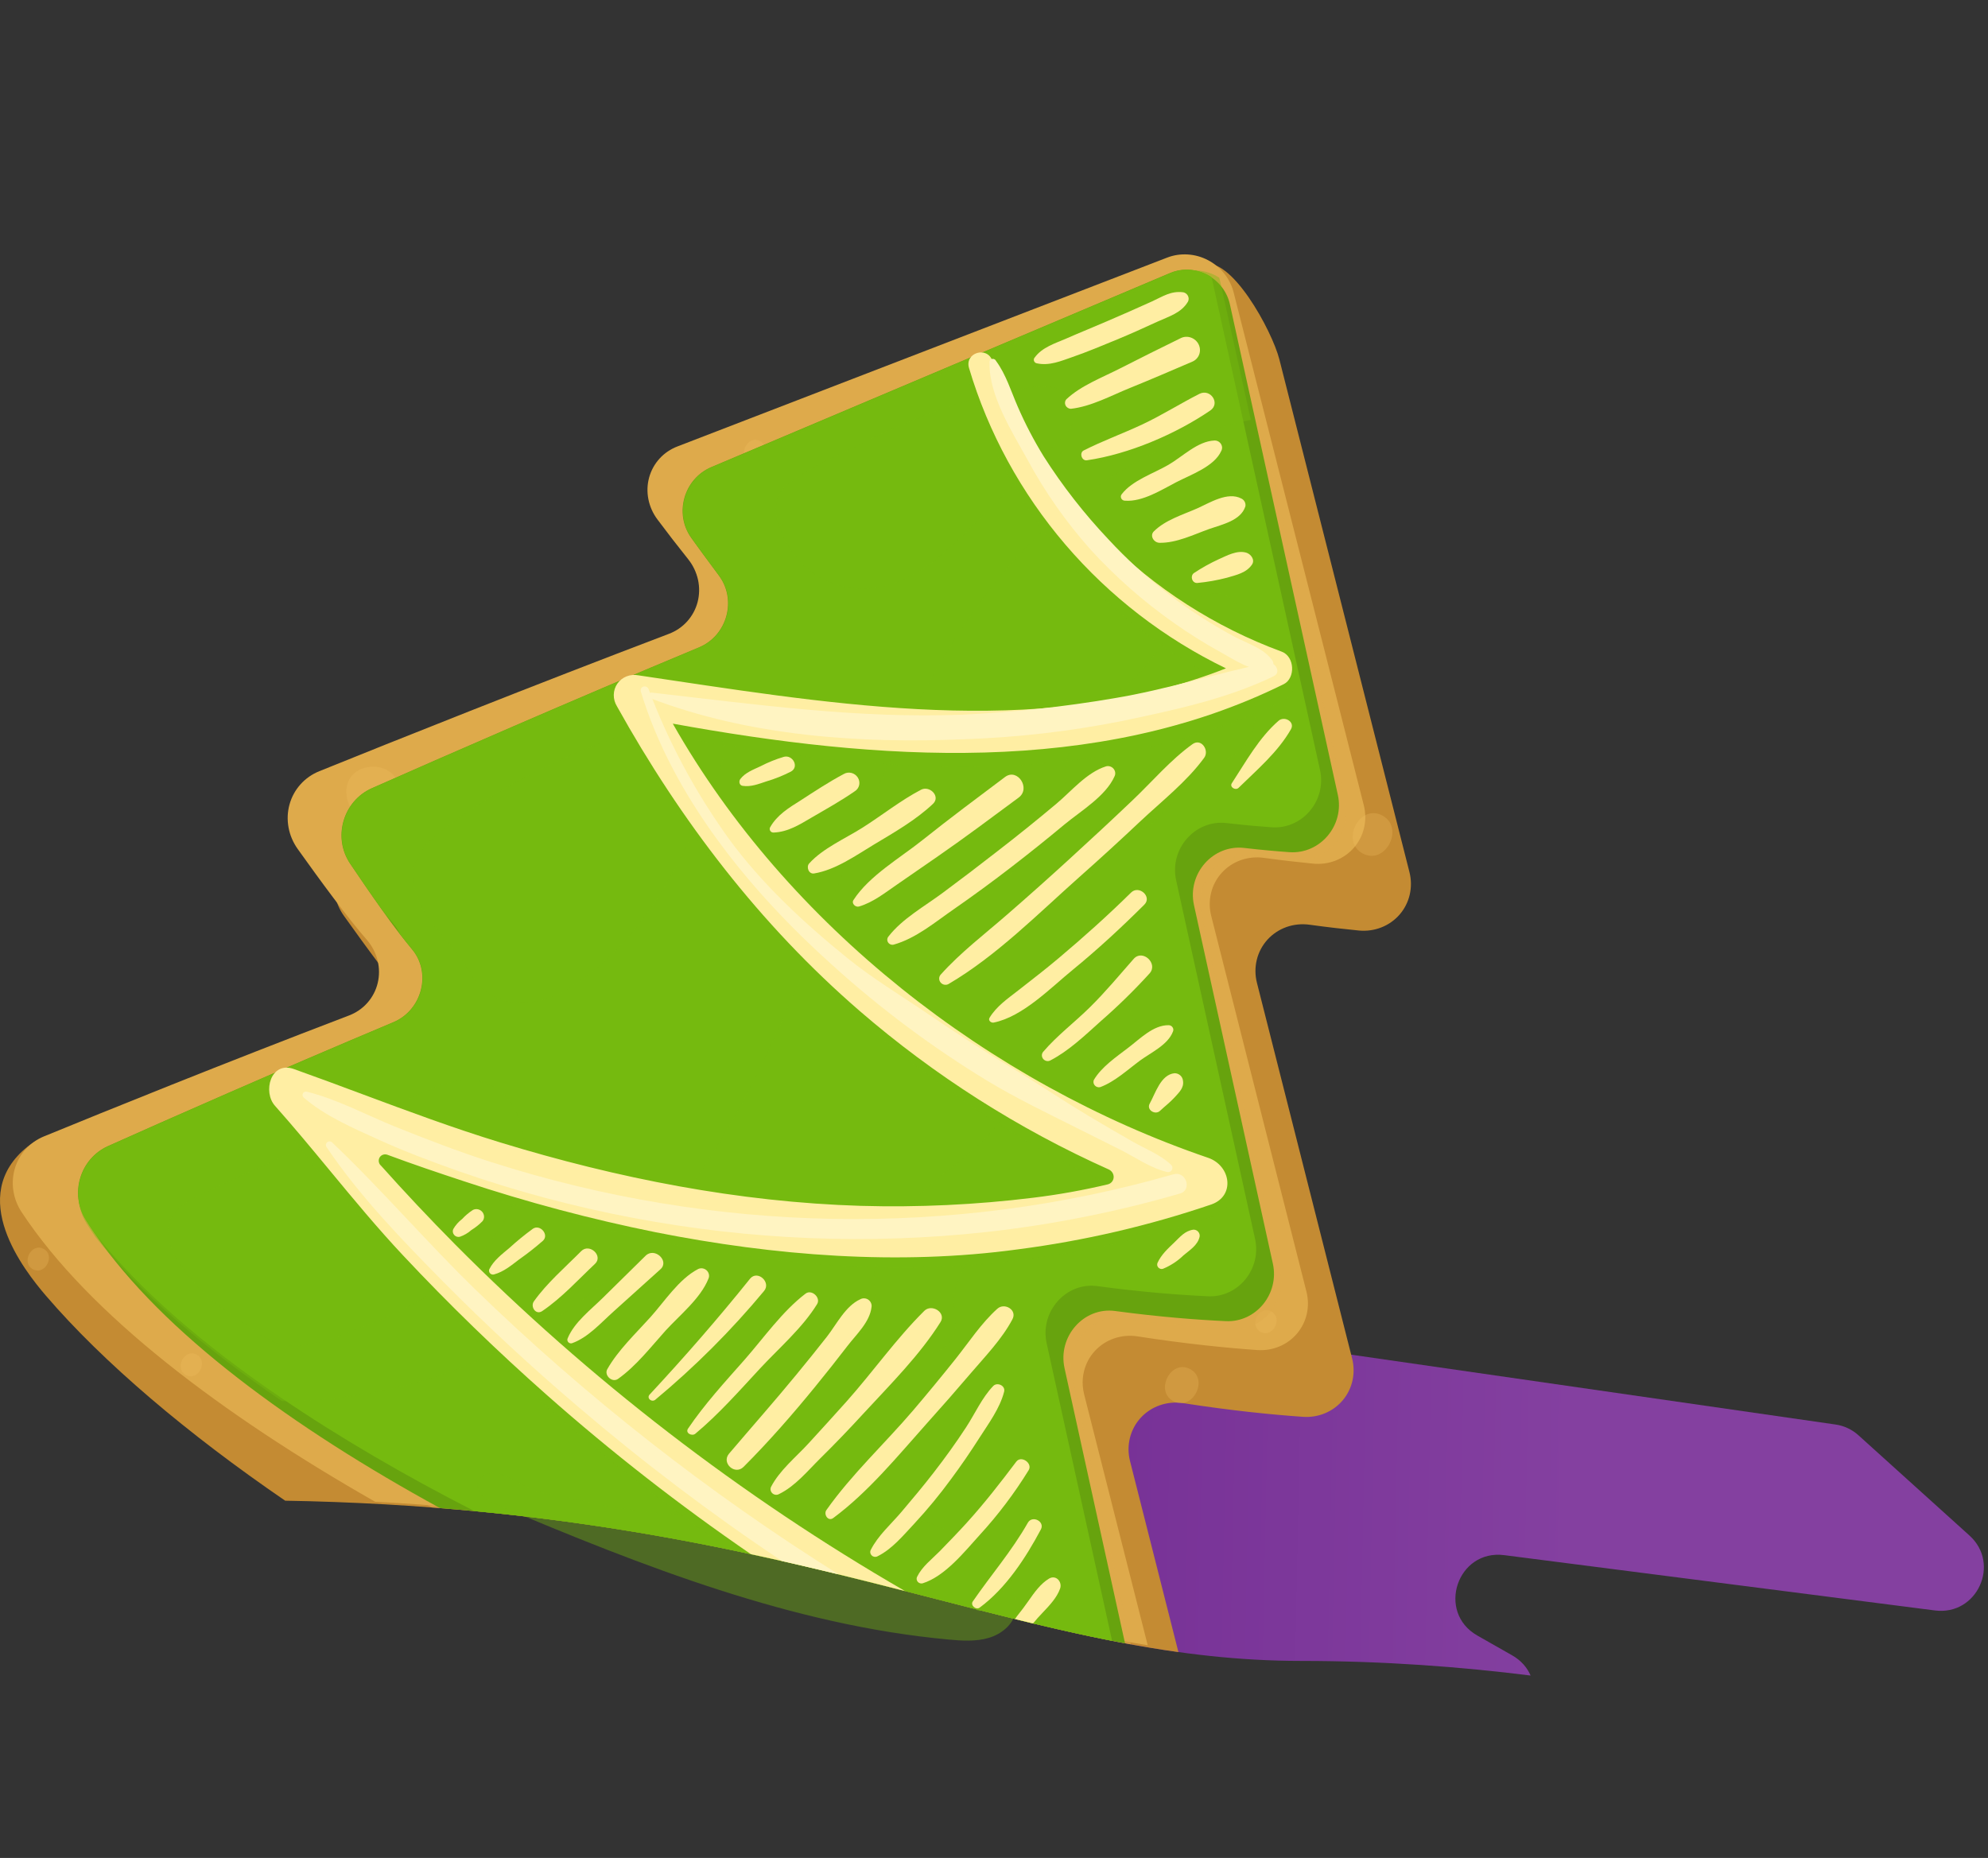 <svg width="138" height="129" viewBox="0 0 138 129" fill="none" xmlns="http://www.w3.org/2000/svg">
<rect x="0" y="0" width="138" height="129" fill="#333333" stroke="none"/>
<path fill-rule="evenodd" clip-rule="evenodd" d="M106.249 116.334C101.467 115.733 96.056 115.319 90.32 115.319C81.657 115.319 73.909 113.322 64.968 111.018C60.099 109.763 54.876 108.418 48.959 107.253L55.441 90.344C55.955 89.004 57.346 88.215 58.76 88.463L76.326 91.537L127.421 98.906C128.011 98.991 128.562 99.25 129.004 99.649L136.715 106.614C138.896 108.584 137.237 112.19 134.322 111.816L104.419 107.975C101.158 107.556 99.695 111.933 102.554 113.559L104.964 114.929C105.59 115.285 106.011 115.782 106.249 116.334Z" fill="url(#paint0_linear_687_1242)"/>
<path fill-rule="evenodd" clip-rule="evenodd" d="M81.801 114.704L78.44 101.435C78.307 100.905 78.306 100.354 78.436 99.832C78.566 99.309 78.824 98.83 79.187 98.435C79.55 98.04 80.008 97.742 80.521 97.565C81.034 97.388 81.587 97.339 82.132 97.421C85.456 97.939 88.291 98.221 90.446 98.371C90.973 98.408 91.497 98.323 91.977 98.123C92.457 97.924 92.879 97.614 93.21 97.22C93.541 96.826 93.772 96.358 93.885 95.853C93.997 95.349 93.988 94.821 93.858 94.312L87.252 68.237C87.118 67.708 87.115 67.16 87.242 66.638C87.369 66.116 87.624 65.637 87.983 65.241C88.343 64.845 88.797 64.544 89.307 64.363C89.817 64.183 90.367 64.129 90.912 64.205C92.171 64.38 93.315 64.507 94.329 64.607C94.862 64.658 95.396 64.584 95.888 64.391C96.379 64.199 96.813 63.893 97.156 63.498C97.498 63.104 97.738 62.632 97.857 62.121C97.976 61.61 97.971 61.074 97.841 60.558L88.811 24.96C88.302 22.949 85.402 17.65 83.486 18.389L50.217 35.649C49.741 35.832 49.317 36.122 48.978 36.496C48.639 36.87 48.393 37.319 48.26 37.808C48.127 38.297 48.11 38.813 48.21 39.317C48.251 39.524 48.312 39.726 48.39 39.922C48.503 40.203 48.653 40.471 48.838 40.716C49.497 41.604 50.238 42.559 50.977 43.486C51.309 43.903 51.54 44.388 51.652 44.901C51.765 45.415 51.756 45.943 51.626 46.444C51.496 46.946 51.249 47.407 50.904 47.79C50.559 48.174 50.125 48.47 49.638 48.655C40.015 52.311 30.573 56.09 25.378 58.191C24.875 58.393 24.429 58.705 24.071 59.104C23.714 59.503 23.453 59.979 23.31 60.497C23.243 60.738 23.203 60.984 23.188 61.233C23.171 61.521 23.189 61.812 23.242 62.099C23.34 62.636 23.559 63.147 23.881 63.597C25.423 65.76 27.329 68.364 28.687 69.911C29.039 70.323 29.291 70.808 29.419 71.327C29.548 71.846 29.551 72.383 29.428 72.896C29.305 73.408 29.06 73.879 28.712 74.272C28.364 74.664 27.924 74.966 27.427 75.152C22.976 76.853 17.466 77.225 12.625 77.552C7.859 77.874 3.74 78.152 1.917 79.611C-2.384 83.054 1.684 88.206 3.189 89.963C7.167 94.6 13.032 99.566 19.798 104.195C20.338 104.203 20.887 104.214 21.445 104.229C40.62 104.744 53.735 108.124 64.968 111.018C70.899 112.547 76.304 113.94 81.801 114.704Z" fill="#C48B33"/>
<path fill-rule="evenodd" clip-rule="evenodd" d="M79.671 114.233L75.257 96.811C75.209 96.619 75.177 96.424 75.163 96.229C75.137 95.883 75.166 95.537 75.249 95.202C75.378 94.677 75.636 94.195 76.001 93.799C76.365 93.403 76.824 93.103 77.339 92.926C77.855 92.75 78.41 92.701 78.957 92.785C82.28 93.301 85.118 93.585 87.275 93.735C87.802 93.772 88.326 93.687 88.806 93.487C89.286 93.287 89.708 92.978 90.04 92.584C90.371 92.19 90.602 91.722 90.715 91.217C90.827 90.712 90.818 90.184 90.688 89.675L84.079 63.594C83.945 63.066 83.942 62.517 84.069 61.995C84.196 61.473 84.451 60.994 84.81 60.598C85.17 60.201 85.624 59.9 86.134 59.72C86.644 59.54 87.195 59.486 87.74 59.562C89 59.736 90.145 59.864 91.159 59.964C91.417 59.988 91.676 59.984 91.93 59.951C92.201 59.915 92.465 59.848 92.719 59.748C93.21 59.555 93.645 59.249 93.987 58.854C94.329 58.459 94.57 57.987 94.688 57.476C94.807 56.965 94.801 56.429 94.671 55.912L85.636 20.306C85.597 20.152 85.547 20.001 85.488 19.853C85.364 19.549 85.197 19.262 84.99 19.001C84.683 18.614 84.298 18.295 83.86 18.065C83.421 17.834 82.941 17.699 82.452 17.668C81.962 17.637 81.475 17.71 81.025 17.884L47.029 30.995C46.551 31.177 46.125 31.465 45.784 31.839C45.443 32.213 45.196 32.662 45.061 33.151C44.927 33.641 44.909 34.158 45.009 34.663C45.109 35.168 45.324 35.648 45.637 36.066C46.297 36.953 47.036 37.907 47.778 38.836C48.109 39.253 48.34 39.738 48.453 40.251C48.566 40.765 48.556 41.293 48.427 41.795C48.297 42.296 48.049 42.757 47.704 43.141C47.359 43.525 46.925 43.821 46.438 44.006C36.81 47.663 27.365 51.442 22.167 53.544C21.664 53.746 21.217 54.058 20.86 54.457C20.502 54.856 20.241 55.332 20.098 55.851C19.954 56.369 19.931 56.917 20.03 57.453C20.128 57.989 20.347 58.501 20.669 58.951C22.212 61.115 24.119 63.719 25.477 65.266C25.83 65.678 26.081 66.163 26.21 66.683C26.339 67.202 26.342 67.739 26.219 68.252C26.096 68.764 25.85 69.236 25.502 69.628C25.154 70.021 24.714 70.322 24.217 70.509C15.378 73.884 7.431 77.103 3.046 78.903C2.561 79.103 2.129 79.406 1.781 79.792C1.432 80.177 1.176 80.636 1.029 81.136C0.882 81.636 0.848 82.166 0.93 82.687C1.011 83.209 1.206 83.711 1.501 84.158C6.177 91.27 15.445 98.227 26.042 104.268C42.758 105.151 54.656 108.217 64.968 110.874C70.131 112.205 74.897 113.433 79.671 114.233Z" fill="#DEAA4B"/>
<g style="mix-blend-mode:multiply" opacity="0.28">
<path d="M39.091 59.627C37.996 59.05 37.059 60.877 38.154 61.454C39.25 62.03 40.187 60.203 39.091 59.627Z" fill="#F0BD60"/>
<path d="M71.585 58.91C70.49 58.334 69.551 60.164 70.647 60.74C71.743 61.316 72.678 59.486 71.585 58.91Z" fill="#F0BD60"/>
<path d="M70.794 73.947C69.698 73.371 68.761 75.198 69.857 75.774C70.952 76.35 71.889 74.523 70.794 73.947Z" fill="#F0BD60"/>
<path d="M55.767 81.505C54.672 80.928 53.733 82.758 54.829 83.334C55.925 83.91 56.863 82.081 55.767 81.505Z" fill="#F0BD60"/>
<path d="M29.001 87.859C27.905 87.283 26.968 89.11 28.064 89.687C29.159 90.263 30.096 88.436 29.001 87.859Z" fill="#F0BD60"/>
<path d="M53.838 60.116C52.501 59.413 51.361 61.653 52.691 62.352C54.021 63.052 55.185 60.825 53.838 60.116Z" fill="#F0BD60"/>
<path d="M45.064 75.332C43.727 74.629 42.586 76.868 43.917 77.568C45.247 78.267 46.394 76.031 45.064 75.332Z" fill="#F0BD60"/>
<path d="M51.841 102.963C52.201 101.372 49.692 100.721 49.325 102.403C48.966 103.992 51.474 104.644 51.841 102.963Z" fill="#F0BD60"/>
<path d="M82.607 95.052C81.27 94.349 80.132 96.59 81.46 97.289C82.788 97.987 83.946 95.757 82.607 95.052Z" fill="#F0BD60"/>
<path d="M66.811 90.546C65.475 89.843 64.334 92.083 65.664 92.782C66.995 93.482 68.148 91.249 66.811 90.546Z" fill="#F0BD60"/>
<path d="M81.667 75.162C82.026 73.571 79.518 72.921 79.153 74.603C78.802 76.199 81.31 76.849 81.667 75.162Z" fill="#F0BD60"/>
<path d="M81.818 65.485C80.481 64.782 79.342 67.02 80.672 67.719C82.002 68.419 83.155 66.188 81.818 65.485Z" fill="#F0BD60"/>
<path d="M86.966 45.614C87.362 43.582 83.971 43.576 84.466 45.689C84.814 46.875 86.673 46.975 86.966 45.614Z" fill="#F0BD60"/>
<path d="M61.962 43.516C62.02 43.3 62.017 43.071 61.952 42.853C61.886 42.636 61.762 42.438 61.593 42.282C61.424 42.126 61.216 42.018 60.992 41.97C60.768 41.922 60.538 41.935 60.325 42.009C57.877 43.218 61.099 46.11 61.962 43.516Z" fill="#F0BD60"/>
<path d="M64.121 53.565C62.787 52.863 61.647 55.103 62.974 55.801C64.302 56.499 65.46 54.269 64.121 53.565Z" fill="#F0BD60"/>
<path d="M77.01 39.054C75.673 38.351 74.534 40.588 75.864 41.288C77.194 41.987 78.347 39.757 77.01 39.054Z" fill="#F0BD60"/>
<path d="M55.276 38.193C55.437 36.398 52.872 36.599 52.821 38.292C52.662 40.088 55.237 39.898 55.276 38.193Z" fill="#F0BD60"/>
<path d="M42.811 85.482C41.475 84.779 40.334 87.019 41.664 87.718C42.995 88.418 44.15 86.186 42.811 85.482Z" fill="#F0BD60"/>
<path d="M31.968 75.193C30.388 74.362 29.042 77.008 30.613 77.834C32.185 78.66 33.544 76.022 31.968 75.193Z" fill="#F0BD60"/>
<path d="M25.633 94.255C24.056 93.425 22.708 96.069 24.29 96.901C25.872 97.733 27.215 95.087 25.633 94.255Z" fill="#F0BD60"/>
<path d="M47.776 93.7C46.197 92.869 44.851 95.514 46.422 96.341C47.993 97.167 49.356 94.531 47.776 93.7Z" fill="#F0BD60"/>
<path d="M61.511 68.555C59.931 67.725 58.586 70.37 60.157 71.196C61.728 72.022 63.091 69.386 61.511 68.555Z" fill="#F0BD60"/>
<path d="M95.948 56.616C94.37 55.786 93.022 58.431 94.604 59.263C96.186 60.095 97.53 57.448 95.948 56.616Z" fill="#F0BD60"/>
<path d="M27.653 55.389C28.228 52.43 23.389 52.54 24.113 55.547C24.597 57.275 27.245 57.312 27.653 55.389Z" fill="#F0BD60"/>
<path d="M65.242 101.031C63.291 100.006 61.627 103.273 63.588 104.288C65.549 105.303 67.206 102.045 65.242 101.031Z" fill="#F0BD60"/>
<path d="M32.721 98.817C30.77 97.792 29.106 101.059 31.067 102.074C33.028 103.089 34.674 99.826 32.721 98.817Z" fill="#F0BD60"/>
<path d="M83.755 83.399C84.334 81.017 80.966 79.859 80.305 82.411C79.778 84.826 83.035 85.969 83.755 83.399Z" fill="#F0BD60"/>
<path d="M69.884 32.431C70.197 29.938 66.307 30.009 66.157 32.362C65.846 34.856 69.739 34.779 69.884 32.431Z" fill="#F0BD60"/>
<path d="M77.376 50.602C77.951 47.643 73.112 47.753 73.836 50.76C74.322 52.489 76.971 52.526 77.376 50.602Z" fill="#F0BD60"/>
<path d="M84.386 31.306C82.436 30.28 80.77 33.55 82.731 34.565C84.692 35.58 86.347 32.321 84.386 31.306Z" fill="#F0BD60"/>
<path d="M65.029 81.059C64.606 79.77 62.873 81.143 63.601 82.064C64.173 82.824 65.258 81.866 65.029 81.059Z" fill="#F0BD60"/>
<path d="M41.278 52.858C40.991 51.884 39.346 52.112 39.622 53.27C39.911 54.245 41.559 54.006 41.278 52.858Z" fill="#F0BD60"/>
<path d="M52.755 30.619C51.904 30.172 51.18 31.594 52.026 32.039C52.873 32.484 53.605 31.067 52.755 30.619Z" fill="#F0BD60"/>
<path d="M82.028 22.422C81.177 21.974 80.452 23.399 81.298 23.844C82.144 24.289 82.878 22.869 82.028 22.422Z" fill="#F0BD60"/>
<path d="M79.363 58.083C78.512 57.635 77.787 59.06 78.633 59.505C79.48 59.95 80.212 58.529 79.363 58.083Z" fill="#F0BD60"/>
<path d="M88.241 91.057C87.391 90.61 86.666 92.034 87.512 92.48C88.358 92.925 89.094 91.506 88.241 91.057Z" fill="#F0BD60"/>
<path d="M75.609 105.886C74.758 105.438 74.033 106.863 74.879 107.308C75.725 107.753 76.462 106.334 75.609 105.886Z" fill="#F0BD60"/>
<path d="M3.021 86.707C2.17 86.26 1.445 87.684 2.291 88.129C3.138 88.575 3.874 87.156 3.021 86.707Z" fill="#F0BD60"/>
<path d="M13.643 94.05C12.793 93.603 12.067 95.028 12.914 95.473C13.76 95.918 14.496 94.499 13.643 94.05Z" fill="#F0BD60"/>
<path d="M22.999 81.751C22.148 81.304 21.423 82.729 22.27 83.174C23.116 83.619 23.852 82.2 22.999 81.751Z" fill="#F0BD60"/>
<path d="M49.745 50.873C48.59 50.266 47.607 52.199 48.755 52.803C49.904 53.407 50.9 51.481 49.745 50.873Z" fill="#F0BD60"/>
<path d="M15.466 85.347C15.808 83.595 12.85 83.551 13.28 85.396C13.583 86.42 15.206 86.542 15.466 85.347Z" fill="#F0BD60"/>
<path d="M50.848 71.13C51.288 69.329 48.778 68.33 48.241 70.299C47.799 72.105 50.308 73.106 50.848 71.13Z" fill="#F0BD60"/>
<path d="M73.694 23.767C72.237 23.001 70.993 25.443 72.444 26.206C73.894 26.969 75.154 24.535 73.694 23.767Z" fill="#F0BD60"/>
<path d="M86.17 55.364C86.598 53.158 82.923 53.163 83.465 55.456C83.838 56.749 85.856 56.839 86.17 55.364Z" fill="#F0BD60"/>
</g>
<g style="mix-blend-mode:multiply" opacity="0.49">
<path fill-rule="evenodd" clip-rule="evenodd" d="M78.496 114.172C74.113 113.375 69.708 112.239 64.968 111.018C55.484 108.574 44.659 105.785 29.977 104.665C20.24 99.226 11.613 92.851 7.07 86.182C6.851 85.864 6.646 85.548 6.446 85.226C6.184 84.783 6.017 84.294 5.954 83.79C5.89 83.287 5.933 82.779 6.078 82.299C6.224 81.819 6.47 81.378 6.8 81.002C7.13 80.627 7.537 80.326 7.997 80.118C12.099 78.277 19.546 74.99 27.802 71.516C29.789 70.685 30.475 68.091 29.097 66.449C28.837 66.137 28.551 65.781 28.248 65.389C27.852 64.87 27.42 64.288 27.002 63.692C26.253 62.644 25.485 61.52 24.798 60.502C23.58 58.685 24.311 56.155 26.319 55.267C31.182 53.117 40.022 49.249 49.024 45.489C50.988 44.67 51.666 42.166 50.386 40.481C50.011 39.986 49.638 39.482 49.276 38.986L48.932 38.511L48.868 38.425L48.477 37.879C47.281 36.198 47.974 33.78 49.881 32.975L81.679 19.519C82.088 19.338 82.537 19.253 82.992 19.27C83.446 19.288 83.894 19.409 84.301 19.622C84.707 19.836 85.062 20.137 85.338 20.503C85.614 20.869 85.803 21.29 85.892 21.733L93.37 55.729C93.839 57.853 92.145 59.856 90.019 59.71C89.096 59.647 88.043 59.553 86.887 59.417C84.714 59.157 82.909 61.196 83.384 63.38L88.862 88.283C89.322 90.37 87.693 92.366 85.6 92.27C83.609 92.179 80.982 91.978 77.911 91.563C75.735 91.269 73.918 93.337 74.398 95.527L78.496 114.172Z" fill="#DEAA4B"/>
</g>
<path fill-rule="evenodd" clip-rule="evenodd" d="M78.095 114.098C73.843 113.305 69.563 112.202 64.968 111.018C55.606 108.606 44.937 105.856 30.543 104.709C20.372 99.144 11.279 92.549 6.57 85.639C6.352 85.321 6.148 85.003 5.947 84.683C4.826 82.877 5.551 80.446 7.496 79.572C11.599 77.734 19.045 74.444 27.3 70.972C29.29 70.14 29.976 67.546 28.595 65.905C28.337 65.594 28.052 65.238 27.747 64.845C27.35 64.326 26.919 63.745 26.5 63.149C25.752 62.1 24.983 60.977 24.298 59.956C23.079 58.141 23.811 55.609 25.819 54.721C30.681 52.571 39.519 48.702 48.523 44.945C50.487 44.126 51.163 41.621 49.883 39.937C49.51 39.441 49.137 38.936 48.776 38.44L48.431 37.967L48.367 37.88L47.976 37.333C46.78 35.654 47.47 33.235 49.38 32.429L81.176 18.974C81.355 18.895 81.542 18.833 81.734 18.791C81.98 18.738 82.233 18.715 82.488 18.726C82.943 18.744 83.39 18.864 83.797 19.078C84.204 19.291 84.559 19.593 84.834 19.958C85.11 20.324 85.3 20.745 85.388 21.188L92.868 55.187C93.335 57.31 91.64 59.313 89.514 59.167C88.592 59.102 87.541 59.01 86.385 58.875C84.208 58.616 82.405 60.656 82.881 62.839L88.359 87.741C88.816 89.829 87.19 91.824 85.097 91.728C83.105 91.637 80.48 91.437 77.407 91.024C75.231 90.73 73.416 92.796 73.895 94.987L78.095 114.098Z" fill="#67A30E"/>
<path fill-rule="evenodd" clip-rule="evenodd" d="M77.198 113.926C73.241 113.15 69.24 112.119 64.968 111.018C56.13 108.741 46.128 106.163 32.925 104.917C28.189 102.492 23.597 99.835 19.462 97.014C14.218 93.447 9.717 89.607 6.584 85.647C6.366 85.329 6.162 85.01 5.96 84.691C4.84 82.885 5.565 80.454 7.51 79.579C11.614 77.741 19.061 74.45 27.318 70.979C29.308 70.146 29.994 67.552 28.613 65.911C28.355 65.6 28.07 65.244 27.764 64.851C27.732 64.779 27.696 64.709 27.658 64.64C27.567 64.477 27.46 64.322 27.338 64.178C27.083 63.876 26.807 63.531 26.518 63.154C25.769 62.106 25 60.982 24.315 59.962C23.096 58.146 23.828 55.614 25.836 54.726C30.7 52.576 39.539 48.707 48.544 44.949C50.508 44.13 51.184 41.625 49.904 39.94C49.718 39.692 49.531 39.441 49.345 39.19C49.161 38.94 48.977 38.691 48.797 38.444L48.757 38.383C48.719 38.325 48.68 38.267 48.638 38.211L48.455 37.972L48.391 37.884L48 37.338C46.803 35.659 47.494 33.239 49.404 32.433L81.205 18.977C81.661 18.775 82.165 18.693 82.67 18.738C83.176 18.783 83.665 18.953 84.093 19.234C84.114 19.293 84.128 19.355 84.142 19.416L84.152 19.457L86.269 29.078L91.63 53.458C92.1 55.583 90.404 57.587 88.279 57.439C87.888 57.413 87.475 57.38 87.04 57.341C86.447 57.288 85.814 57.224 85.147 57.146C82.974 56.89 81.168 58.925 81.642 61.11L87.121 86.015C87.583 88.105 85.954 90.099 83.859 90.002C81.869 89.909 79.24 89.711 76.171 89.296C73.995 89.003 72.175 91.07 72.655 93.26L77.198 113.926Z" fill="#75BA0F"/>
<g style="mix-blend-mode:screen" opacity="0.41">
<path d="M69.849 39.529C63.779 46.68 60.472 55.674 57.006 64.386C53.54 73.097 49.639 81.943 42.732 88.325C36.486 94.038 28.25 97.226 19.585 97.285C14.307 93.708 9.776 89.858 6.623 85.888C6.403 85.569 6.197 85.25 5.995 84.929C4.867 83.118 5.596 80.68 7.555 79.803C11.685 77.96 19.181 74.659 27.491 71.177C29.495 70.342 30.185 67.74 28.795 66.095C28.535 65.783 28.248 65.426 27.941 65.032C27.83 64.79 27.685 64.562 27.512 64.357C27.255 64.055 26.977 63.708 26.686 63.331C25.932 62.28 25.158 61.153 24.468 60.13C23.241 58.31 23.978 55.77 25.999 54.879C30.894 52.722 39.791 48.842 48.855 45.073C50.833 44.252 51.513 41.74 50.224 40.05C49.849 39.553 49.474 39.047 49.11 38.55C49.058 38.471 49.006 38.392 48.949 38.317L48.765 38.076L48.701 37.989L48.307 37.441C47.102 35.757 47.797 33.331 49.72 32.522L81.729 19.026C82.188 18.823 82.695 18.741 83.204 18.786C83.713 18.831 84.206 19.002 84.637 19.283C84.661 19.356 84.678 19.432 84.695 19.507L86.828 29.154C80.214 30.428 74.157 34.457 69.849 39.529Z" fill="#75BA0F"/>
</g>
<g style="mix-blend-mode:screen" opacity="0.41">
<path d="M71.431 26.922C72.042 26.809 72.673 26.816 73.29 26.941C73.901 27.102 74.488 27.522 74.675 28.113C74.963 29.022 74.252 29.868 73.592 30.52L67.395 36.62C66.295 37.705 65.184 38.799 63.857 39.631C62.531 40.462 60.966 40.993 59.364 40.857C58.397 40.77 57.459 40.446 56.636 39.915C55.813 39.384 55.13 38.663 54.649 37.816C53.895 36.459 53.336 34.748 54.633 33.671C56.036 32.501 58.031 31.701 59.671 30.874C61.397 29.991 63.177 29.21 65.003 28.536C67.073 27.77 69.228 27.229 71.431 26.922Z" fill="#75BA0F"/>
</g>
<g style="mix-blend-mode:screen" opacity="0.41">
<path d="M30.087 64.204C29.153 63.033 28.414 61.549 28.758 60.158C29.041 59.026 29.979 58.201 30.907 57.494C35.27 54.15 40.395 51.785 45.778 50.258C46.497 50.013 47.259 49.899 48.028 49.922C48.797 49.985 49.597 50.353 49.98 51.014C50.507 51.911 50.149 52.999 49.778 53.921C47.621 59.262 45.051 64.745 40.307 68.081C39.234 68.837 38.024 69.48 36.68 69.612C35.236 69.755 33.652 69.23 32.893 67.93C32.086 66.55 31.093 65.468 30.087 64.204Z" fill="#75BA0F"/>
</g>
<g style="mix-blend-mode:screen" opacity="0.41">
<path d="M12.382 87.588C11.903 86.817 11.507 85.919 11.7 85.066C11.955 83.924 13.141 83.299 14.215 82.806L29.036 75.998C30.555 75.299 32.313 74.595 33.913 75.268C35.681 76.009 36.429 78.133 36.396 79.976C36.342 83.336 34.403 86.37 31.826 88.47C29.291 90.536 26.154 91.856 23.027 92.902C21.915 93.274 20.634 93.672 19.426 93.32C18.374 93.016 17.449 92.211 16.543 91.618C14.883 90.542 13.432 89.276 12.382 87.588Z" fill="#75BA0F"/>
</g>
<g style="mix-blend-mode:screen" opacity="0.41">
<path d="M51.773 105.255C54.991 105.138 58.205 104.678 61.429 105.057C64.652 105.436 68.01 106.822 69.825 109.531C70.304 110.245 70.675 111.097 70.508 111.908C70.325 112.804 69.52 113.458 68.629 113.721C67.738 113.984 66.768 113.923 65.821 113.832C55.028 112.837 44.65 108.762 34.551 104.498C33.872 104.213 33.034 103.699 33.161 102.982C33.264 102.42 33.974 102.172 34.552 102.307C35.812 102.601 36.628 103.541 37.965 103.703C39.429 103.885 40.884 104.354 42.347 104.608C45.468 105.148 48.627 105.365 51.773 105.255Z" fill="#75BA0F"/>
</g>
<g style="mix-blend-mode:screen" opacity="0.41">
<path d="M69.081 86.149C70.402 85.573 71.932 85.573 73.408 85.69C74.883 85.807 76.372 86.035 77.829 85.879C79.286 85.724 80.755 85.12 81.513 83.923C82.158 82.905 82.204 81.625 82.107 80.406C81.835 76.932 80.546 73.523 78.634 70.501C77.95 69.422 77.15 68.368 76.059 67.671C74.968 66.975 73.499 66.752 72.434 67.381C71.323 68.032 70.913 69.417 70.874 70.706C70.834 71.995 71.08 73.305 70.899 74.577C70.51 77.317 68.266 79.323 66.103 81.042C63.94 82.76 61.599 84.588 60.892 87.257C60.49 88.81 60.687 90.474 61.443 91.932C61.882 92.775 62.557 93.573 63.479 93.864C63.863 93.982 64.268 94.003 64.656 93.926C65.045 93.849 65.404 93.677 65.7 93.424C66.901 92.364 65.965 90.914 66.288 89.565C66.46 88.818 66.799 88.124 67.283 87.533C67.766 86.942 68.38 86.469 69.081 86.149Z" fill="#75BA0F"/>
</g>
<g style="mix-blend-mode:screen" opacity="0.41">
<path d="M76.942 48.671C78.008 47.722 79.144 46.826 79.987 45.682C80.999 44.314 81.612 42.563 83.066 41.639C83.7 41.233 84.568 41.029 85.248 41.426C86.011 41.867 86.22 42.831 86.348 43.673C86.551 45.02 86.756 46.368 86.963 47.716C87.164 49.037 87.337 50.494 86.585 51.568C85.796 52.694 84.249 53.017 83.12 53.819C82.179 54.489 81.547 55.478 80.799 56.35C79.278 58.126 77.412 58.585 75.309 57.111C73.772 56.035 73.667 53.81 74.198 52.252C74.692 50.803 75.817 49.671 76.942 48.671Z" fill="#75BA0F"/>
</g>
<g style="mix-blend-mode:multiply" opacity="0.42">
<path fill-rule="evenodd" clip-rule="evenodd" d="M61.839 110.215C50.958 103.774 40.906 95.972 31.948 86.996C30.175 85.214 28.449 83.389 26.77 81.52L26.755 81.512C26.732 81.487 26.713 81.461 26.696 81.433C26.662 81.374 26.64 81.308 26.634 81.241C26.626 81.141 26.651 81.042 26.707 80.96C26.762 80.877 26.845 80.817 26.941 80.788C27.037 80.759 27.142 80.763 27.237 80.8C29.004 81.459 30.791 82.066 32.568 82.654C36.916 84.106 41.343 85.292 45.822 86.206C54.073 87.862 62.697 88.575 70.951 87.476C75.516 86.904 79.997 85.883 84.328 84.429C85.996 83.851 85.668 81.753 84.091 81.213C68.943 76.021 54.873 65.08 46.901 51.144C61.09 53.758 76.26 54.9 89.211 48.576C90.032 48.175 89.985 46.668 89.058 46.332C79.774 42.919 72.233 35.405 68.954 26.209C68.585 25.171 67.02 25.638 67.338 26.69C70 35.662 76.672 43.365 85.211 47.465C73.128 52.166 59.609 50.104 46.771 48.146C46.015 48.031 45.261 47.916 44.511 47.802C44.235 47.752 43.953 47.78 43.698 47.883C43.443 47.986 43.225 48.16 43.071 48.384C42.916 48.608 42.83 48.873 42.823 49.148C42.817 49.423 42.889 49.697 43.033 49.938C47.456 57.816 52.984 65.017 59.907 70.981C64.922 75.31 70.16 78.981 76.06 81.769C76.216 81.844 76.348 81.963 76.434 82.113C76.521 82.262 76.56 82.432 76.545 82.601C76.529 82.769 76.461 82.927 76.349 83.052C76.237 83.177 76.088 83.263 75.921 83.298C74.656 83.56 73.413 83.753 71.961 83.92C68.016 84.388 64.031 84.559 60.039 84.432C51.581 84.15 43.19 82.478 35.053 79.971C31.898 78.999 28.813 77.844 25.725 76.689C24.068 76.069 22.411 75.449 20.741 74.856C19.135 74.282 17.933 75.002 18.714 76.454C20.615 80.006 24.238 83.821 27.222 86.96C27.598 87.356 27.964 87.742 28.315 88.115C31.494 91.487 34.672 94.773 38.157 97.841C42.112 101.322 46.298 104.571 50.642 107.593C54.655 108.423 58.349 109.327 61.839 110.215Z" fill="#75BA0F"/>
</g>
<path fill-rule="evenodd" clip-rule="evenodd" d="M62.816 110.465C51.411 103.867 40.902 95.775 31.592 86.4C29.822 84.613 28.099 82.781 26.423 80.905L26.408 80.897C26.34 80.82 26.299 80.724 26.291 80.624C26.284 80.523 26.309 80.424 26.365 80.342C26.42 80.26 26.503 80.199 26.598 80.169C26.694 80.139 26.798 80.142 26.895 80.177C28.664 80.836 30.451 81.438 32.23 82.024C36.583 83.469 41.014 84.648 45.498 85.553C53.76 87.192 62.388 87.874 70.674 86.742C75.253 86.148 79.746 85.104 84.088 83.626C85.762 83.038 85.44 80.927 83.863 80.387C68.702 75.213 54.639 64.247 46.703 50.243C60.911 52.825 76.108 53.92 89.109 47.504C89.932 47.098 89.89 45.58 88.964 45.242C84.345 43.539 80.141 40.839 76.665 37.343C73.189 33.846 70.531 29.645 68.89 25.052C68.524 24.007 66.954 24.485 67.265 25.549C68.599 30.035 70.882 34.217 73.959 37.815C77.036 41.412 80.836 44.341 85.102 46.404C72.984 51.179 59.452 49.154 46.6 47.23C45.837 47.116 45.076 47.002 44.318 46.89C44.039 46.834 43.752 46.86 43.492 46.962C43.232 47.065 43.01 47.24 42.853 47.468C42.695 47.696 42.61 47.966 42.606 48.246C42.602 48.525 42.68 48.803 42.83 49.045C47.235 56.962 52.748 64.194 59.661 70.179C64.864 74.677 70.699 78.392 76.969 81.198C77.074 81.246 77.164 81.325 77.224 81.424C77.284 81.522 77.313 81.636 77.306 81.749C77.299 81.862 77.256 81.969 77.184 82.055C77.112 82.141 77.014 82.202 76.904 82.23C75.189 82.639 73.45 82.951 71.692 83.163C67.739 83.649 63.743 83.836 59.741 83.723C51.266 83.465 42.866 81.814 34.72 79.319C31.481 78.328 28.313 77.147 25.144 75.966C23.565 75.377 21.986 74.789 20.397 74.223C18.79 73.649 18.216 75.814 19.096 76.785C20.4 78.253 21.648 79.761 22.895 81.27C24.55 83.271 26.204 85.272 27.99 87.176C31.163 90.561 34.493 93.794 37.98 96.875C42.464 100.839 47.187 104.522 52.12 107.905C55.937 108.726 59.468 109.607 62.816 110.465Z" fill="#FFEEA3"/>
<path d="M81.461 81.531C66.097 85.95 49.596 85.655 34.089 80.682C31.824 79.955 29.606 79.103 27.398 78.213C25.403 77.406 23.367 76.3 21.282 75.794C21.23 75.785 21.178 75.791 21.132 75.813C21.086 75.835 21.049 75.871 21.026 75.916C21.002 75.961 20.995 76.013 21.004 76.064C21.012 76.115 21.038 76.162 21.075 76.198C22.528 77.467 24.501 78.319 26.24 79.109C28.072 79.943 29.955 80.657 31.852 81.321C35.799 82.701 39.836 83.783 43.929 84.555C52.048 86.097 60.313 86.43 68.45 85.543C73.019 85.037 77.523 84.142 81.912 82.867C82.778 82.617 82.325 81.28 81.461 81.531Z" fill="#FFF4C2"/>
<path d="M87.98 46.02C84.401 46.761 80.948 47.884 77.326 48.482C73.863 49.073 70.361 49.453 66.838 49.62C59.586 49.909 52.446 48.908 45.24 48.088C45.031 48.064 44.871 48.376 45.11 48.466C52.041 51.12 59.705 51.635 66.965 51.324C70.635 51.199 74.279 50.779 77.86 50.066C81.415 49.32 85.166 48.532 88.427 46.945C88.972 46.669 88.502 45.913 87.98 46.02Z" fill="#FFF4C2"/>
<path d="M81.286 80.863C80.542 80.171 79.541 79.78 78.662 79.285C77.654 78.716 76.656 78.126 75.659 77.534C73.808 76.432 72.027 75.218 70.177 74.109C68.198 72.913 66.266 71.652 64.352 70.354C62.493 69.09 60.578 67.942 58.827 66.524C55.819 64.09 52.857 61.345 50.577 58.212C48.267 55.006 46.398 51.517 45.021 47.841C44.993 47.774 44.941 47.719 44.875 47.687C44.809 47.655 44.735 47.649 44.666 47.67C44.598 47.691 44.54 47.736 44.506 47.799C44.472 47.861 44.463 47.934 44.482 48.004C46.7 55.355 52.093 61.909 57.793 67.021C61.127 70.04 64.741 72.736 68.584 75.07C70.577 76.272 72.642 77.256 74.715 78.3C75.748 78.823 76.787 79.331 77.82 79.853C78.852 80.376 79.896 81.116 81.028 81.375C81.093 81.389 81.159 81.381 81.218 81.353C81.277 81.326 81.325 81.28 81.354 81.222C81.383 81.164 81.392 81.098 81.38 81.033C81.368 80.969 81.335 80.909 81.286 80.863Z" fill="#FFF4C2"/>
<path d="M88.325 45.861C87.73 45.01 86.628 44.698 85.739 44.229C82.448 42.479 79.472 40.183 76.942 37.445C75.263 35.671 73.759 33.743 72.45 31.689C71.769 30.581 71.168 29.43 70.652 28.242C70.192 27.193 69.835 25.999 69.148 25.07C69.124 25.014 69.08 24.968 69.024 24.942C68.968 24.915 68.905 24.91 68.847 24.928C68.789 24.946 68.741 24.985 68.712 25.037C68.683 25.09 68.676 25.151 68.691 25.211C68.648 27.448 70.251 29.979 71.322 31.913C72.535 34.158 74.01 36.26 75.716 38.173C77.45 40.07 79.388 41.774 81.493 43.253C82.54 43.992 83.626 44.673 84.747 45.291C85.698 45.811 86.898 46.658 88.006 46.49C88.078 46.487 88.148 46.466 88.209 46.428C88.269 46.389 88.318 46.336 88.35 46.272C88.383 46.209 88.397 46.137 88.393 46.065C88.388 45.993 88.365 45.922 88.325 45.861Z" fill="#FFF4C2"/>
<g style="mix-blend-mode:multiply" opacity="0.49">
<path d="M82.213 20.598C81.343 20.487 80.798 20.882 80.02 21.236C78.996 21.701 77.966 22.152 76.94 22.593C75.997 23.004 75.04 23.382 74.093 23.801C73.31 24.139 72.41 24.41 71.901 25.111C71.869 25.142 71.846 25.181 71.836 25.225C71.826 25.268 71.828 25.314 71.843 25.357C71.857 25.4 71.884 25.439 71.919 25.468C71.954 25.498 71.996 25.518 72.041 25.526C72.916 25.715 73.718 25.363 74.527 25.082C75.572 24.722 76.608 24.282 77.615 23.867C78.55 23.482 79.469 23.07 80.385 22.648C81.206 22.268 82.069 22.04 82.535 21.241C82.565 21.18 82.58 21.113 82.579 21.044C82.578 20.976 82.562 20.909 82.531 20.846C82.499 20.785 82.455 20.73 82.4 20.687C82.345 20.644 82.281 20.613 82.213 20.598Z" fill="#75BA0F"/>
<path d="M82.053 23.769C80.639 24.463 79.228 25.161 77.827 25.877C76.584 26.512 75.11 27.063 74.09 28.018C74.04 28.076 74.008 28.147 73.999 28.223C73.989 28.299 74.002 28.377 74.037 28.448C74.071 28.518 74.126 28.578 74.193 28.619C74.26 28.661 74.337 28.683 74.415 28.682C75.83 28.519 77.192 27.765 78.498 27.239C79.953 26.651 81.409 26.023 82.859 25.402C82.966 25.354 83.061 25.284 83.139 25.198C83.218 25.112 83.278 25.011 83.316 24.901C83.354 24.791 83.369 24.673 83.361 24.555C83.353 24.438 83.322 24.322 83.269 24.215C83.216 24.108 83.143 24.011 83.053 23.931C82.963 23.85 82.859 23.788 82.746 23.746C82.633 23.705 82.514 23.686 82.395 23.69C82.276 23.694 82.16 23.721 82.053 23.769Z" fill="#75BA0F"/>
<path d="M83.325 27.648C81.989 28.326 80.728 29.127 79.367 29.767C78.005 30.407 76.614 30.904 75.289 31.579C74.975 31.742 75.157 32.308 75.525 32.244C78.433 31.825 81.692 30.424 84.085 28.795C84.803 28.312 84.093 27.259 83.325 27.648Z" fill="#75BA0F"/>
<path d="M84.363 30.891C83.206 30.933 82.142 32.016 81.173 32.576C80.138 33.178 78.666 33.654 77.934 34.613C77.901 34.652 77.88 34.701 77.874 34.752C77.869 34.804 77.878 34.857 77.901 34.904C77.925 34.952 77.961 34.992 78.006 35.021C78.051 35.049 78.103 35.065 78.156 35.065C79.368 35.16 80.686 34.317 81.711 33.782C82.736 33.248 84.359 32.697 84.844 31.612C84.884 31.536 84.903 31.45 84.897 31.363C84.892 31.276 84.864 31.191 84.815 31.118C84.765 31.044 84.698 30.984 84.618 30.944C84.539 30.904 84.451 30.886 84.363 30.891Z" fill="#75BA0F"/>
<path d="M86.513 35.461C86.534 35.357 86.519 35.248 86.471 35.15C86.423 35.053 86.344 34.973 86.247 34.923C85.291 34.421 84.046 35.221 83.18 35.604C82.161 36.055 80.971 36.405 80.172 37.194C79.865 37.498 80.169 37.985 80.564 37.992C81.748 38.015 82.94 37.416 84.029 37.029C84.93 36.708 86.196 36.449 86.513 35.461Z" fill="#75BA0F"/>
<path d="M86.569 38.673C85.934 38.49 85.246 38.872 84.685 39.12C84.083 39.397 83.504 39.718 82.954 40.083C82.66 40.272 82.804 40.815 83.192 40.775C83.882 40.709 84.564 40.587 85.232 40.413C85.888 40.218 86.587 40.08 86.977 39.498C87.196 39.173 86.892 38.764 86.569 38.673Z" fill="#75BA0F"/>
</g>
<path d="M82.147 20.295C81.278 20.182 80.733 20.577 79.954 20.934C78.93 21.399 77.9 21.851 76.874 22.292C75.931 22.703 74.973 23.084 74.027 23.501C73.243 23.841 72.343 24.113 71.835 24.811C71.802 24.842 71.78 24.882 71.77 24.925C71.76 24.969 71.762 25.015 71.776 25.058C71.791 25.101 71.817 25.139 71.852 25.169C71.887 25.199 71.93 25.219 71.975 25.226C72.849 25.415 73.651 25.063 74.459 24.784C75.505 24.422 76.54 23.983 77.549 23.569C78.482 23.183 79.401 22.77 80.318 22.345C81.141 21.966 82.002 21.737 82.467 20.939C82.498 20.879 82.513 20.812 82.513 20.743C82.512 20.675 82.496 20.607 82.465 20.544C82.434 20.482 82.389 20.427 82.334 20.384C82.279 20.341 82.215 20.31 82.147 20.295Z" fill="#FFEEA3"/>
<path d="M81.988 23.465C80.574 24.159 79.163 24.857 77.762 25.574C76.518 26.212 75.043 26.763 74.026 27.72C73.975 27.777 73.942 27.848 73.932 27.924C73.922 28 73.935 28.079 73.97 28.149C74.004 28.22 74.058 28.279 74.126 28.321C74.193 28.362 74.27 28.384 74.348 28.382C75.763 28.219 77.127 27.466 78.431 26.939C79.886 26.35 81.342 25.721 82.793 25.098C83.008 24.999 83.173 24.819 83.25 24.596C83.327 24.373 83.31 24.127 83.204 23.91C83.097 23.694 82.909 23.525 82.681 23.442C82.453 23.358 82.204 23.366 81.988 23.465Z" fill="#FFEEA3"/>
<path d="M83.258 27.346C81.922 28.024 80.661 28.826 79.3 29.466C77.938 30.107 76.547 30.604 75.223 31.278C74.909 31.44 75.086 32.018 75.454 31.957C78.36 31.535 81.621 30.134 84.013 28.501C84.737 28.007 84.026 26.957 83.258 27.346Z" fill="#FFEEA3"/>
<path d="M84.297 30.586C83.139 30.631 82.075 31.714 81.106 32.275C80.072 32.876 78.599 33.354 77.868 34.311C77.834 34.35 77.812 34.398 77.806 34.45C77.799 34.502 77.808 34.556 77.832 34.603C77.856 34.651 77.892 34.692 77.938 34.72C77.984 34.749 78.037 34.764 78.09 34.763C79.302 34.858 80.62 34.014 81.646 33.483C82.672 32.951 84.292 32.393 84.776 31.309C84.817 31.233 84.836 31.148 84.832 31.06C84.827 30.973 84.798 30.888 84.749 30.814C84.7 30.74 84.633 30.68 84.553 30.64C84.473 30.6 84.385 30.581 84.297 30.586Z" fill="#FFEEA3"/>
<path d="M86.449 35.16C86.471 35.053 86.455 34.942 86.405 34.843C86.355 34.743 86.273 34.663 86.172 34.614C85.218 34.112 83.972 34.913 83.105 35.298C82.087 35.747 80.896 36.1 80.099 36.89C79.79 37.193 80.094 37.68 80.488 37.687C81.672 37.709 82.867 37.11 83.953 36.723C84.863 36.407 86.132 36.14 86.449 35.16Z" fill="#FFEEA3"/>
<path d="M86.504 38.369C85.868 38.189 85.18 38.571 84.619 38.819C84.017 39.095 83.439 39.416 82.889 39.781C82.595 39.969 82.739 40.513 83.125 40.475C83.816 40.408 84.499 40.287 85.167 40.113C85.823 39.918 86.52 39.779 86.911 39.195C87.133 38.865 86.827 38.461 86.504 38.369Z" fill="#FFEEA3"/>
<g style="mix-blend-mode:multiply" opacity="0.43">
<path d="M54.65 52.793C54.085 52.959 53.538 53.178 53.018 53.447C52.519 53.682 51.959 53.885 51.618 54.333C51.502 54.489 51.541 54.771 51.781 54.808C52.362 54.895 52.89 54.678 53.427 54.5C54.022 54.325 54.597 54.093 55.145 53.808C55.714 53.485 55.251 52.647 54.65 52.793Z" fill="#75BA0F"/>
<path d="M58.79 53.996C57.762 54.541 56.78 55.191 55.809 55.819C54.983 56.341 54.164 56.82 53.688 57.686C53.666 57.724 53.655 57.769 53.656 57.813C53.658 57.858 53.672 57.903 53.697 57.941C53.722 57.979 53.758 58.01 53.799 58.03C53.84 58.05 53.886 58.059 53.931 58.055C54.939 58.012 55.739 57.494 56.581 57.007C57.586 56.421 58.612 55.848 59.566 55.187C59.722 55.09 59.832 54.935 59.87 54.755C59.907 54.575 59.871 54.386 59.768 54.228C59.665 54.07 59.504 53.957 59.321 53.914C59.137 53.87 58.946 53.9 58.79 53.996Z" fill="#75BA0F"/>
<path d="M64.164 55.079C62.752 55.815 61.457 56.851 60.113 57.704C58.908 58.467 57.352 59.136 56.4 60.194C56.185 60.434 56.363 60.95 56.739 60.887C58.209 60.653 59.645 59.637 60.889 58.889C62.286 58.047 63.816 57.173 64.997 56.055C65.538 55.545 64.763 54.767 64.164 55.079Z" fill="#75BA0F"/>
<path d="M69.998 54.196C68.081 55.634 66.156 57.066 64.293 58.553C62.736 59.799 60.555 61.05 59.468 62.742C59.319 62.976 59.613 63.26 59.856 63.19C60.848 62.896 61.661 62.236 62.493 61.663L65.339 59.698C67.238 58.387 69.08 57 70.937 55.629C71.798 54.99 70.856 53.552 69.998 54.196Z" fill="#75BA0F"/>
<path d="M77.597 54.15C77.638 54.066 77.653 53.97 77.64 53.876C77.627 53.782 77.586 53.692 77.522 53.619C77.459 53.545 77.375 53.491 77.282 53.463C77.189 53.435 77.091 53.434 76.999 53.46C75.661 53.88 74.6 55.189 73.561 56.053C72.217 57.182 70.85 58.283 69.46 59.356C68.21 60.33 66.951 61.288 65.681 62.23C64.424 63.167 62.859 64.028 61.9 65.276C61.852 65.331 61.824 65.4 61.819 65.474C61.815 65.547 61.835 65.621 61.877 65.684C61.918 65.746 61.978 65.795 62.049 65.822C62.119 65.85 62.196 65.854 62.268 65.835C63.806 65.406 65.151 64.264 66.433 63.375C67.8 62.43 69.139 61.449 70.45 60.433C71.689 59.477 72.909 58.501 74.109 57.504C75.256 56.555 76.987 55.524 77.597 54.15Z" fill="#75BA0F"/>
<path d="M83.004 51.919C81.47 53.019 80.204 54.514 78.848 55.809C77.399 57.19 75.933 58.554 74.451 59.902C73.033 61.198 71.598 62.478 70.146 63.742C68.587 65.1 66.894 66.388 65.523 67.918C65.458 67.993 65.423 68.089 65.424 68.189C65.425 68.29 65.462 68.387 65.529 68.465C65.596 68.543 65.688 68.596 65.788 68.615C65.889 68.633 65.992 68.617 66.079 68.567C69.391 66.62 72.284 63.694 75.131 61.165C76.569 59.886 77.988 58.588 79.389 57.27C80.876 55.875 82.618 54.514 83.817 52.871C84.191 52.36 83.62 51.478 83.004 51.919Z" fill="#75BA0F"/>
<path d="M78.741 62.222C77.12 63.817 75.444 65.321 73.711 66.778C72.792 67.549 71.844 68.282 70.9 69.021C70.168 69.593 69.398 70.116 68.917 70.915C68.804 71.1 69.022 71.282 69.203 71.246C71.221 70.842 73.162 68.833 74.7 67.575C76.438 66.158 78.079 64.639 79.664 63.06C80.215 62.51 79.297 61.672 78.741 62.222Z" fill="#75BA0F"/>
<path d="M78.926 66.825C77.928 67.96 76.975 69.104 75.9 70.171C74.824 71.238 73.598 72.15 72.644 73.276C72.584 73.344 72.551 73.432 72.551 73.524C72.552 73.617 72.585 73.707 72.647 73.778C72.708 73.85 72.793 73.899 72.885 73.915C72.978 73.932 73.073 73.916 73.152 73.87C74.426 73.208 75.575 72.108 76.634 71.155C77.832 70.112 78.968 69.001 80.035 67.828C80.636 67.13 79.536 66.131 78.926 66.825Z" fill="#75BA0F"/>
<path d="M81.648 71.878C81.671 71.83 81.68 71.778 81.676 71.725C81.672 71.672 81.654 71.62 81.624 71.575C81.594 71.531 81.552 71.494 81.504 71.468C81.456 71.443 81.403 71.43 81.349 71.431C80.282 71.415 79.343 72.392 78.548 72.995C77.707 73.64 76.698 74.321 76.158 75.223C76.13 75.286 76.121 75.356 76.132 75.425C76.143 75.493 76.174 75.558 76.221 75.612C76.268 75.665 76.329 75.704 76.397 75.725C76.465 75.745 76.537 75.746 76.604 75.728C77.618 75.351 78.513 74.51 79.376 73.877C80.136 73.32 81.299 72.79 81.648 71.878Z" fill="#75BA0F"/>
<path d="M82.349 75.285C82.336 75.142 82.267 75.007 82.157 74.909C82.047 74.812 81.904 74.759 81.758 74.762C80.8 74.858 80.437 76.155 80.037 76.871C79.794 77.305 80.418 77.689 80.754 77.368C81.091 77.047 81.458 76.781 81.764 76.437C82.071 76.092 82.432 75.788 82.349 75.285Z" fill="#75BA0F"/>
</g>
<path d="M54.423 52.544C53.858 52.711 53.312 52.931 52.792 53.202C52.293 53.437 51.734 53.638 51.392 54.088C51.273 54.242 51.313 54.528 51.552 54.562C52.133 54.648 52.662 54.431 53.198 54.254C53.793 54.078 54.368 53.847 54.917 53.564C55.488 53.232 55.025 52.395 54.423 52.544Z" fill="#FFEEA3"/>
<path d="M58.563 53.745C57.537 54.291 56.553 54.94 55.583 55.568C54.756 56.091 53.949 56.575 53.461 57.436C53.439 57.474 53.428 57.519 53.429 57.564C53.431 57.609 53.446 57.653 53.471 57.691C53.497 57.73 53.533 57.76 53.575 57.78C53.616 57.8 53.662 57.808 53.708 57.804C54.714 57.763 55.515 57.243 56.355 56.754C57.36 56.168 58.386 55.598 59.339 54.935C59.495 54.839 59.604 54.684 59.642 54.504C59.68 54.324 59.644 54.135 59.541 53.977C59.438 53.819 59.278 53.706 59.094 53.662C58.911 53.619 58.72 53.649 58.563 53.745Z" fill="#FFEEA3"/>
<path d="M63.934 54.832C62.525 55.569 61.228 56.607 59.884 57.458C58.681 58.222 57.125 58.891 56.169 59.951C55.955 60.188 56.133 60.705 56.51 60.645C57.981 60.408 59.416 59.394 60.659 58.642C62.057 57.804 63.589 56.927 64.766 55.81C65.31 55.296 64.537 54.519 63.934 54.832Z" fill="#FFEEA3"/>
<path d="M69.771 53.944C67.855 55.382 65.93 56.816 64.065 58.305C62.51 59.552 60.329 60.803 59.243 62.494C59.091 62.729 59.385 63.011 59.629 62.94C60.62 62.646 61.433 61.986 62.267 61.416L65.11 59.45C67.01 58.136 68.855 56.75 70.71 55.378C71.574 54.743 70.634 53.306 69.771 53.944Z" fill="#FFEEA3"/>
<path d="M77.369 53.898C77.41 53.813 77.425 53.719 77.411 53.625C77.398 53.531 77.357 53.442 77.294 53.369C77.231 53.296 77.148 53.242 77.056 53.213C76.964 53.185 76.866 53.183 76.774 53.209C75.437 53.63 74.379 54.927 73.334 55.802C71.989 56.931 70.622 58.033 69.231 59.107C67.982 60.081 66.724 61.039 65.456 61.98C64.199 62.918 62.634 63.779 61.672 65.026C61.624 65.081 61.596 65.151 61.592 65.224C61.588 65.297 61.608 65.371 61.649 65.434C61.691 65.496 61.751 65.545 61.821 65.572C61.892 65.6 61.968 65.604 62.04 65.585C63.578 65.156 64.922 64.016 66.207 63.128C67.572 62.18 68.91 61.199 70.223 60.185C71.463 59.229 72.682 58.252 73.881 57.252C75.028 56.303 76.758 55.279 77.369 53.898Z" fill="#FFEEA3"/>
<path d="M82.778 51.667C81.246 52.768 79.974 54.276 78.623 55.558C77.175 56.939 75.705 58.301 74.226 59.652C72.807 60.951 71.372 62.231 69.921 63.492C68.363 64.851 66.668 66.138 65.299 67.669C65.231 67.743 65.194 67.84 65.194 67.941C65.194 68.042 65.23 68.141 65.298 68.22C65.365 68.299 65.458 68.352 65.56 68.37C65.662 68.387 65.765 68.369 65.852 68.317C69.166 66.371 72.056 63.443 74.904 60.913C76.344 59.636 77.764 58.338 79.162 57.019C80.649 55.623 82.389 54.261 83.588 52.617C83.966 52.108 83.396 51.226 82.778 51.667Z" fill="#FFEEA3"/>
<path d="M78.515 61.971C76.895 63.567 75.218 65.07 73.483 66.53C72.567 67.302 71.618 68.032 70.672 68.773C69.941 69.343 69.172 69.866 68.69 70.665C68.576 70.852 68.797 71.033 68.978 70.998C70.996 70.593 72.935 68.583 74.474 67.328C76.209 65.909 77.852 64.388 79.437 62.809C79.99 62.259 79.066 61.429 78.515 61.971Z" fill="#FFEEA3"/>
<path d="M78.699 66.573C77.701 67.708 76.751 68.854 75.673 69.92C74.595 70.986 73.373 71.901 72.417 73.025C72.356 73.094 72.323 73.182 72.324 73.274C72.324 73.366 72.358 73.456 72.419 73.528C72.481 73.6 72.565 73.648 72.658 73.665C72.751 73.682 72.845 73.665 72.925 73.619C74.201 72.958 75.347 71.857 76.405 70.906C77.604 69.862 78.74 68.751 79.807 67.576C80.406 66.89 79.312 65.881 78.699 66.573Z" fill="#FFEEA3"/>
<path d="M81.42 71.628C81.443 71.581 81.453 71.529 81.449 71.476C81.445 71.423 81.427 71.372 81.397 71.327C81.368 71.282 81.327 71.245 81.279 71.219C81.231 71.193 81.178 71.18 81.125 71.18C80.056 71.163 79.118 72.142 78.321 72.744C77.48 73.389 76.472 74.07 75.934 74.974C75.905 75.036 75.896 75.106 75.907 75.175C75.918 75.244 75.949 75.309 75.996 75.362C76.043 75.415 76.104 75.454 76.172 75.475C76.24 75.496 76.312 75.497 76.379 75.478C77.39 75.102 78.287 74.262 79.149 73.626C79.91 73.072 81.074 72.54 81.42 71.628Z" fill="#FFEEA3"/>
<path d="M82.119 75.041C82.107 74.897 82.039 74.761 81.929 74.663C81.819 74.565 81.675 74.512 81.529 74.515C80.573 74.612 80.208 75.908 79.808 76.625C79.567 77.06 80.191 77.444 80.526 77.125C80.861 76.806 81.228 76.534 81.537 76.191C81.845 75.848 82.198 75.533 82.119 75.041Z" fill="#FFEEA3"/>
<g style="mix-blend-mode:multiply" opacity="0.42">
<path d="M88.924 50.299C87.556 51.489 86.655 53.145 85.68 54.632C85.504 54.902 85.933 55.163 86.144 54.956C87.43 53.696 88.877 52.471 89.778 50.892C90.088 50.368 89.337 49.952 88.924 50.299Z" fill="#75BA0F"/>
</g>
<path d="M88.754 50.043C87.387 51.233 86.484 52.891 85.51 54.378C85.334 54.648 85.763 54.907 85.977 54.7C87.262 53.441 88.708 52.218 89.611 50.636C89.912 50.108 89.161 49.692 88.754 50.043Z" fill="#FFEEA3"/>
<g style="mix-blend-mode:multiply" opacity="0.42">
<path d="M32.966 84.178C32.694 84.355 32.445 84.565 32.225 84.803C31.975 84.993 31.766 85.23 31.609 85.501C31.578 85.567 31.567 85.64 31.577 85.713C31.588 85.786 31.62 85.855 31.669 85.912C31.718 85.968 31.782 86.01 31.853 86.032C31.924 86.055 32 86.056 32.071 86.036C32.368 85.932 32.64 85.772 32.872 85.565C33.151 85.396 33.406 85.193 33.633 84.961C33.709 84.87 33.749 84.755 33.747 84.635C33.745 84.516 33.7 84.399 33.621 84.306C33.542 84.213 33.433 84.149 33.313 84.125C33.193 84.102 33.07 84.121 32.966 84.178Z" fill="#75BA0F"/>
<path d="M37.139 85.48C36.57 85.896 36.025 86.342 35.505 86.817C34.986 87.255 34.429 87.668 34.117 88.284C34.096 88.329 34.088 88.38 34.095 88.431C34.102 88.482 34.124 88.53 34.158 88.569C34.192 88.608 34.237 88.638 34.286 88.653C34.336 88.668 34.389 88.669 34.438 88.655C35.121 88.471 35.64 88.021 36.182 87.61C36.759 87.207 37.313 86.773 37.842 86.31C38.284 85.885 37.636 85.144 37.139 85.48Z" fill="#75BA0F"/>
<path d="M40.488 87.044C39.382 88.163 38.116 89.246 37.204 90.531C36.945 90.898 37.334 91.508 37.782 91.205C39.139 90.286 40.275 89.029 41.441 87.915C42.044 87.359 41.064 86.461 40.488 87.044Z" fill="#75BA0F"/>
<path d="M44.965 87.353C43.975 88.325 42.987 89.299 42.001 90.274C41.15 91.113 40.025 91.956 39.553 93.087C39.533 93.129 39.526 93.177 39.533 93.224C39.539 93.271 39.56 93.315 39.592 93.352C39.623 93.388 39.665 93.415 39.712 93.429C39.758 93.443 39.807 93.444 39.853 93.431C40.961 93.04 41.86 92.016 42.713 91.249C43.81 90.265 44.904 89.279 45.996 88.291C46.636 87.713 45.587 86.744 44.965 87.353Z" fill="#75BA0F"/>
<path d="M49.322 88.95C49.366 88.853 49.377 88.743 49.353 88.637C49.329 88.532 49.271 88.435 49.189 88.362C49.106 88.288 49.003 88.242 48.893 88.229C48.784 88.217 48.675 88.239 48.581 88.292C47.268 88.982 46.267 90.542 45.291 91.625C44.27 92.762 43.055 93.908 42.301 95.23C42.065 95.65 42.644 96.2 43.057 95.896C44.31 95.003 45.324 93.689 46.344 92.555C47.315 91.482 48.778 90.324 49.322 88.95Z" fill="#75BA0F"/>
<path d="M52.217 88.946C50.001 91.707 47.647 94.405 45.252 97.002C45.02 97.253 45.397 97.564 45.646 97.36C48.391 95.077 50.915 92.552 53.187 89.814C53.704 89.2 52.723 88.316 52.217 88.946Z" fill="#75BA0F"/>
<path d="M56.063 89.986C54.455 91.214 53.162 93.06 51.831 94.577C50.47 96.119 49.054 97.659 47.906 99.361C47.697 99.665 48.183 99.913 48.416 99.714C50.033 98.362 51.459 96.745 52.888 95.204C54.204 93.78 55.854 92.367 56.866 90.714C57.143 90.266 56.49 89.661 56.063 89.986Z" fill="#75BA0F"/>
<path d="M60.646 90.918C60.661 90.822 60.648 90.724 60.608 90.634C60.568 90.544 60.503 90.466 60.421 90.409C60.339 90.353 60.242 90.32 60.144 90.314C60.045 90.309 59.947 90.331 59.862 90.379C58.839 90.841 58.219 92.12 57.546 92.98C56.872 93.839 56.149 94.735 55.436 95.601C53.908 97.463 52.31 99.263 50.754 101.099C50.207 101.747 51.162 102.614 51.764 102.013C53.52 100.255 55.161 98.376 56.736 96.444C57.498 95.514 58.245 94.571 58.976 93.616C59.598 92.806 60.515 91.967 60.646 90.918Z" fill="#75BA0F"/>
<path d="M64.312 91.178C62.361 93.108 60.739 95.425 58.909 97.476C58.043 98.449 57.163 99.41 56.286 100.369C55.409 101.329 54.277 102.237 53.672 103.406C53.638 103.479 53.629 103.562 53.646 103.641C53.664 103.721 53.706 103.794 53.768 103.85C53.83 103.906 53.908 103.941 53.99 103.951C54.073 103.961 54.155 103.944 54.226 103.904C55.356 103.354 56.214 102.289 57.088 101.426C58.135 100.395 59.147 99.337 60.137 98.257C61.968 96.275 64.002 94.244 65.438 91.958C65.849 91.299 64.824 90.667 64.312 91.178Z" fill="#75BA0F"/>
<path d="M69.378 91.036C68.259 92.042 67.39 93.384 66.453 94.555C65.517 95.727 64.529 96.926 63.537 98.09C61.572 100.393 59.262 102.535 57.519 105.002C57.31 105.299 57.634 105.821 57.994 105.557C60.448 103.737 62.481 101.22 64.507 98.968C65.527 97.832 66.533 96.684 67.523 95.523C68.533 94.341 69.699 93.14 70.429 91.763C70.772 91.115 69.88 90.583 69.378 91.036Z" fill="#75BA0F"/>
<path d="M69.85 96.793C69.957 96.375 69.371 96.109 69.09 96.399C68.31 97.215 67.827 98.322 67.211 99.264C66.505 100.34 65.755 101.385 64.967 102.401C64.247 103.336 63.484 104.241 62.722 105.143C61.995 105.998 61.09 106.785 60.587 107.792C60.558 107.854 60.551 107.925 60.566 107.993C60.581 108.062 60.618 108.124 60.671 108.172C60.724 108.219 60.791 108.25 60.861 108.258C60.932 108.267 61.003 108.253 61.064 108.219C62.085 107.718 62.855 106.763 63.618 105.951C64.529 104.969 65.382 103.935 66.171 102.855C66.859 101.928 67.511 100.975 68.131 100.004C68.751 99.033 69.556 97.955 69.85 96.793Z" fill="#75BA0F"/>
<path d="M70.698 101.655C69.603 103.107 68.481 104.552 67.256 105.902C66.644 106.578 66.001 107.238 65.368 107.891C64.808 108.456 64.158 108.939 63.805 109.66C63.779 109.715 63.769 109.776 63.778 109.837C63.787 109.898 63.814 109.955 63.855 110.003C63.896 110.05 63.95 110.085 64.01 110.104C64.07 110.122 64.134 110.123 64.193 110.107C65.755 109.616 67.115 107.889 68.164 106.739C69.433 105.352 70.567 103.85 71.552 102.252C71.848 101.767 71.046 101.194 70.698 101.655Z" fill="#75BA0F"/>
<path d="M71.496 105.897C70.381 107.863 68.94 109.516 67.669 111.368C67.492 111.63 67.899 111.977 68.145 111.796C69.971 110.452 71.353 108.331 72.399 106.361C72.691 105.803 71.798 105.347 71.496 105.897Z" fill="#75BA0F"/>
</g>
<path d="M32.826 84.009C32.552 84.186 32.302 84.396 32.082 84.635C31.832 84.825 31.623 85.062 31.466 85.333C31.435 85.399 31.424 85.472 31.434 85.545C31.445 85.618 31.477 85.687 31.526 85.743C31.575 85.8 31.639 85.842 31.71 85.864C31.781 85.886 31.857 85.888 31.928 85.868C32.225 85.764 32.496 85.604 32.729 85.397C33.008 85.227 33.263 85.023 33.49 84.791C33.565 84.7 33.604 84.585 33.601 84.467C33.598 84.348 33.554 84.233 33.475 84.14C33.397 84.048 33.289 83.984 33.171 83.96C33.052 83.936 32.93 83.953 32.826 84.009Z" fill="#FFEEA3"/>
<path d="M36.991 85.313C36.422 85.728 35.877 86.174 35.358 86.648C34.838 87.087 34.282 87.498 33.97 88.116C33.948 88.161 33.941 88.212 33.949 88.262C33.956 88.313 33.978 88.36 34.012 88.4C34.046 88.439 34.091 88.468 34.141 88.483C34.19 88.498 34.243 88.499 34.292 88.485C34.974 88.3 35.493 87.853 36.036 87.444C36.612 87.039 37.166 86.604 37.694 86.142C38.133 85.724 37.49 84.975 36.991 85.313Z" fill="#FFEEA3"/>
<path d="M40.345 86.868C39.237 87.988 37.973 89.069 37.061 90.354C36.801 90.723 37.191 91.331 37.638 91.03C38.995 90.112 40.132 88.852 41.309 87.744C41.888 87.187 40.916 86.293 40.345 86.868Z" fill="#FFEEA3"/>
<path d="M44.817 87.185C43.827 88.156 42.84 89.129 41.854 90.103C41.002 90.945 39.871 91.799 39.407 92.916C39.386 92.958 39.378 93.006 39.385 93.053C39.391 93.101 39.411 93.146 39.443 93.183C39.475 93.219 39.517 93.246 39.563 93.261C39.61 93.275 39.659 93.275 39.705 93.262C40.814 92.87 41.713 91.846 42.566 91.081C43.662 90.099 44.756 89.113 45.848 88.124C46.49 87.544 45.44 86.575 44.817 87.185Z" fill="#FFEEA3"/>
<path d="M49.175 88.785C49.22 88.688 49.232 88.578 49.208 88.472C49.184 88.365 49.127 88.268 49.043 88.194C48.96 88.12 48.856 88.074 48.746 88.061C48.636 88.049 48.526 88.072 48.432 88.126C47.12 88.819 46.118 90.376 45.144 91.46C44.121 92.596 42.906 93.742 42.155 95.065C41.918 95.485 42.497 96.037 42.911 95.731C44.164 94.838 45.178 93.525 46.197 92.39C47.175 91.316 48.63 90.156 49.175 88.785Z" fill="#FFEEA3"/>
<path d="M52.069 88.778C49.854 91.54 47.502 94.237 45.094 96.827C44.863 97.077 45.242 97.391 45.49 97.183C48.234 94.901 50.758 92.378 53.031 89.642C53.557 89.033 52.587 88.154 52.069 88.778Z" fill="#FFEEA3"/>
<path d="M55.917 89.819C54.309 91.044 53.015 92.892 51.684 94.409C50.324 95.948 48.91 97.49 47.76 99.19C47.552 99.498 48.037 99.743 48.27 99.543C49.886 98.194 51.312 96.577 52.74 95.036C54.06 93.611 55.708 92.197 56.72 90.545C56.997 90.096 56.342 89.494 55.917 89.819Z" fill="#FFEEA3"/>
<path d="M60.499 90.75C60.515 90.654 60.502 90.555 60.462 90.465C60.423 90.374 60.358 90.296 60.275 90.239C60.193 90.183 60.096 90.15 59.996 90.145C59.897 90.14 59.799 90.163 59.715 90.211C58.691 90.673 58.072 91.95 57.398 92.812C56.724 93.673 56 94.569 55.287 95.435C53.76 97.294 52.164 99.098 50.605 100.932C50.059 101.578 51.014 102.447 51.615 101.847C53.373 100.086 55.014 98.208 56.588 96.278C57.348 95.347 58.095 94.405 58.828 93.45C59.452 92.636 60.374 91.803 60.499 90.75Z" fill="#FFEEA3"/>
<path d="M64.163 91.013C62.211 92.945 60.589 95.262 58.76 97.312C57.894 98.283 57.014 99.243 56.136 100.205C55.258 101.167 54.125 102.071 53.521 103.238C53.487 103.311 53.478 103.394 53.495 103.473C53.513 103.553 53.556 103.626 53.617 103.682C53.679 103.738 53.757 103.773 53.84 103.783C53.922 103.793 54.005 103.776 54.075 103.736C55.205 103.186 56.062 102.124 56.938 101.259C57.983 100.23 58.995 99.172 59.985 98.092C61.816 96.11 63.85 94.079 65.286 91.794C65.703 91.13 64.678 90.501 64.163 91.013Z" fill="#FFEEA3"/>
<path d="M69.23 90.869C68.111 91.874 67.243 93.214 66.306 94.386C65.37 95.557 64.381 96.758 63.391 97.92C61.424 100.225 59.115 102.364 57.366 104.844C57.157 105.138 57.481 105.663 57.842 105.397C60.294 103.579 62.339 101.068 64.355 98.808C65.374 97.675 66.38 96.527 67.371 95.364C68.379 94.184 69.546 92.983 70.275 91.606C70.637 90.952 69.732 90.415 69.23 90.869Z" fill="#FFEEA3"/>
<path d="M69.703 96.625C69.811 96.205 69.224 95.941 68.945 96.232C68.162 97.049 67.68 98.154 67.062 99.099C66.359 100.176 65.608 101.216 64.819 102.235C64.099 103.17 63.336 104.074 62.574 104.976C61.847 105.832 60.941 106.618 60.44 107.623C60.41 107.686 60.402 107.757 60.417 107.826C60.432 107.895 60.469 107.958 60.523 108.007C60.576 108.055 60.644 108.085 60.715 108.093C60.787 108.101 60.858 108.087 60.919 108.052C61.938 107.549 62.708 106.594 63.47 105.785C64.382 104.802 65.235 103.768 66.024 102.687C66.711 101.762 67.364 100.809 67.984 99.836C68.605 98.863 69.41 97.785 69.703 96.625Z" fill="#FFEEA3"/>
<path d="M70.551 101.479C69.455 102.933 68.332 104.379 67.108 105.728C66.496 106.404 65.854 107.062 65.221 107.715C64.66 108.282 64.01 108.765 63.658 109.484C63.632 109.538 63.623 109.6 63.632 109.661C63.64 109.722 63.667 109.779 63.708 109.826C63.749 109.874 63.803 109.909 63.863 109.927C63.923 109.946 63.987 109.947 64.047 109.931C65.607 109.442 66.97 107.716 68.017 106.563C69.287 105.177 70.421 103.675 71.405 102.077C71.701 101.598 70.896 101.029 70.551 101.479Z" fill="#FFEEA3"/>
<path d="M71.351 105.723C70.235 107.691 68.796 109.345 67.525 111.194C67.346 111.457 67.753 111.805 68.001 111.621C69.826 110.28 71.208 108.159 72.254 106.189C72.549 105.636 71.659 105.184 71.351 105.723Z" fill="#FFEEA3"/>
<g style="mix-blend-mode:multiply" opacity="0.42">
<path d="M83.463 86.02C83.474 85.96 83.472 85.897 83.456 85.837C83.439 85.777 83.409 85.721 83.368 85.673C83.327 85.625 83.275 85.587 83.218 85.561C83.16 85.536 83.097 85.523 83.034 85.525C82.431 85.608 82.102 86.035 81.691 86.43C81.245 86.856 80.803 87.257 80.544 87.824C80.52 87.876 80.511 87.934 80.52 87.991C80.528 88.049 80.553 88.103 80.592 88.148C80.63 88.192 80.681 88.225 80.737 88.243C80.794 88.26 80.854 88.262 80.91 88.246C81.445 88.027 81.93 87.71 82.341 87.311C82.775 86.947 83.327 86.62 83.463 86.02Z" fill="#75BA0F"/>
</g>
<path d="M83.272 85.871C83.284 85.811 83.282 85.749 83.265 85.688C83.249 85.628 83.219 85.572 83.178 85.524C83.137 85.477 83.085 85.438 83.027 85.412C82.969 85.387 82.907 85.374 82.844 85.376C82.241 85.459 81.914 85.887 81.502 86.279C81.056 86.705 80.615 87.109 80.354 87.675C80.33 87.727 80.321 87.785 80.329 87.843C80.338 87.9 80.363 87.954 80.401 87.999C80.44 88.043 80.491 88.077 80.547 88.094C80.604 88.112 80.663 88.113 80.719 88.097C81.254 87.878 81.74 87.561 82.151 87.162C82.588 86.791 83.136 86.462 83.272 85.871Z" fill="#FFEEA3"/>
<path fill-rule="evenodd" clip-rule="evenodd" d="M71.954 112.775C71.533 112.675 71.109 112.572 70.684 112.468C70.77 112.35 70.861 112.234 70.951 112.12C71.029 112.022 71.105 111.925 71.177 111.828C71.704 111.13 72.204 110.233 72.968 109.773C73.448 109.496 73.896 110.002 73.737 110.462C73.52 111.084 73.015 111.619 72.541 112.12C72.418 112.251 72.296 112.379 72.182 112.507C72.106 112.593 72.03 112.683 71.954 112.775Z" fill="#75BA0F"/>
<path fill-rule="evenodd" clip-rule="evenodd" d="M71.712 112.717C71.295 112.617 70.876 112.515 70.455 112.411C70.632 112.151 70.844 111.905 71.029 111.656C71.15 111.496 71.27 111.325 71.393 111.151C71.8 110.57 72.232 109.956 72.821 109.603C73.307 109.316 73.749 109.832 73.59 110.292C73.372 110.918 72.861 111.458 72.384 111.96C72.263 112.087 72.144 112.212 72.034 112.336C71.925 112.458 71.82 112.587 71.712 112.717Z" fill="#FFEEA3"/>
<path fill-rule="evenodd" clip-rule="evenodd" d="M58.209 109.308C49.131 103.617 40.658 96.972 32.946 89.482C31.365 87.941 29.852 86.334 28.34 84.727C26.619 82.9 24.898 81.072 23.08 79.343C23.034 79.29 22.97 79.257 22.901 79.25C22.832 79.243 22.764 79.264 22.712 79.307C22.66 79.351 22.628 79.414 22.623 79.482C22.619 79.55 22.642 79.618 22.687 79.671C24.992 83.085 27.907 86.088 30.795 89.02C33.791 92.041 36.911 94.931 40.155 97.692C44.649 101.531 49.364 105.101 54.274 108.381C55.619 108.686 56.929 108.996 58.209 109.308Z" fill="#FFF4C2"/>
<defs>
<linearGradient id="paint0_linear_687_1242" x1="70.826" y1="110.037" x2="109.188" y2="110.818" gradientUnits="userSpaceOnUse">
<stop stop-color="#752F95"/>
<stop offset="1" stop-color="#8440A0"/>
</linearGradient>
</defs>
</svg>

